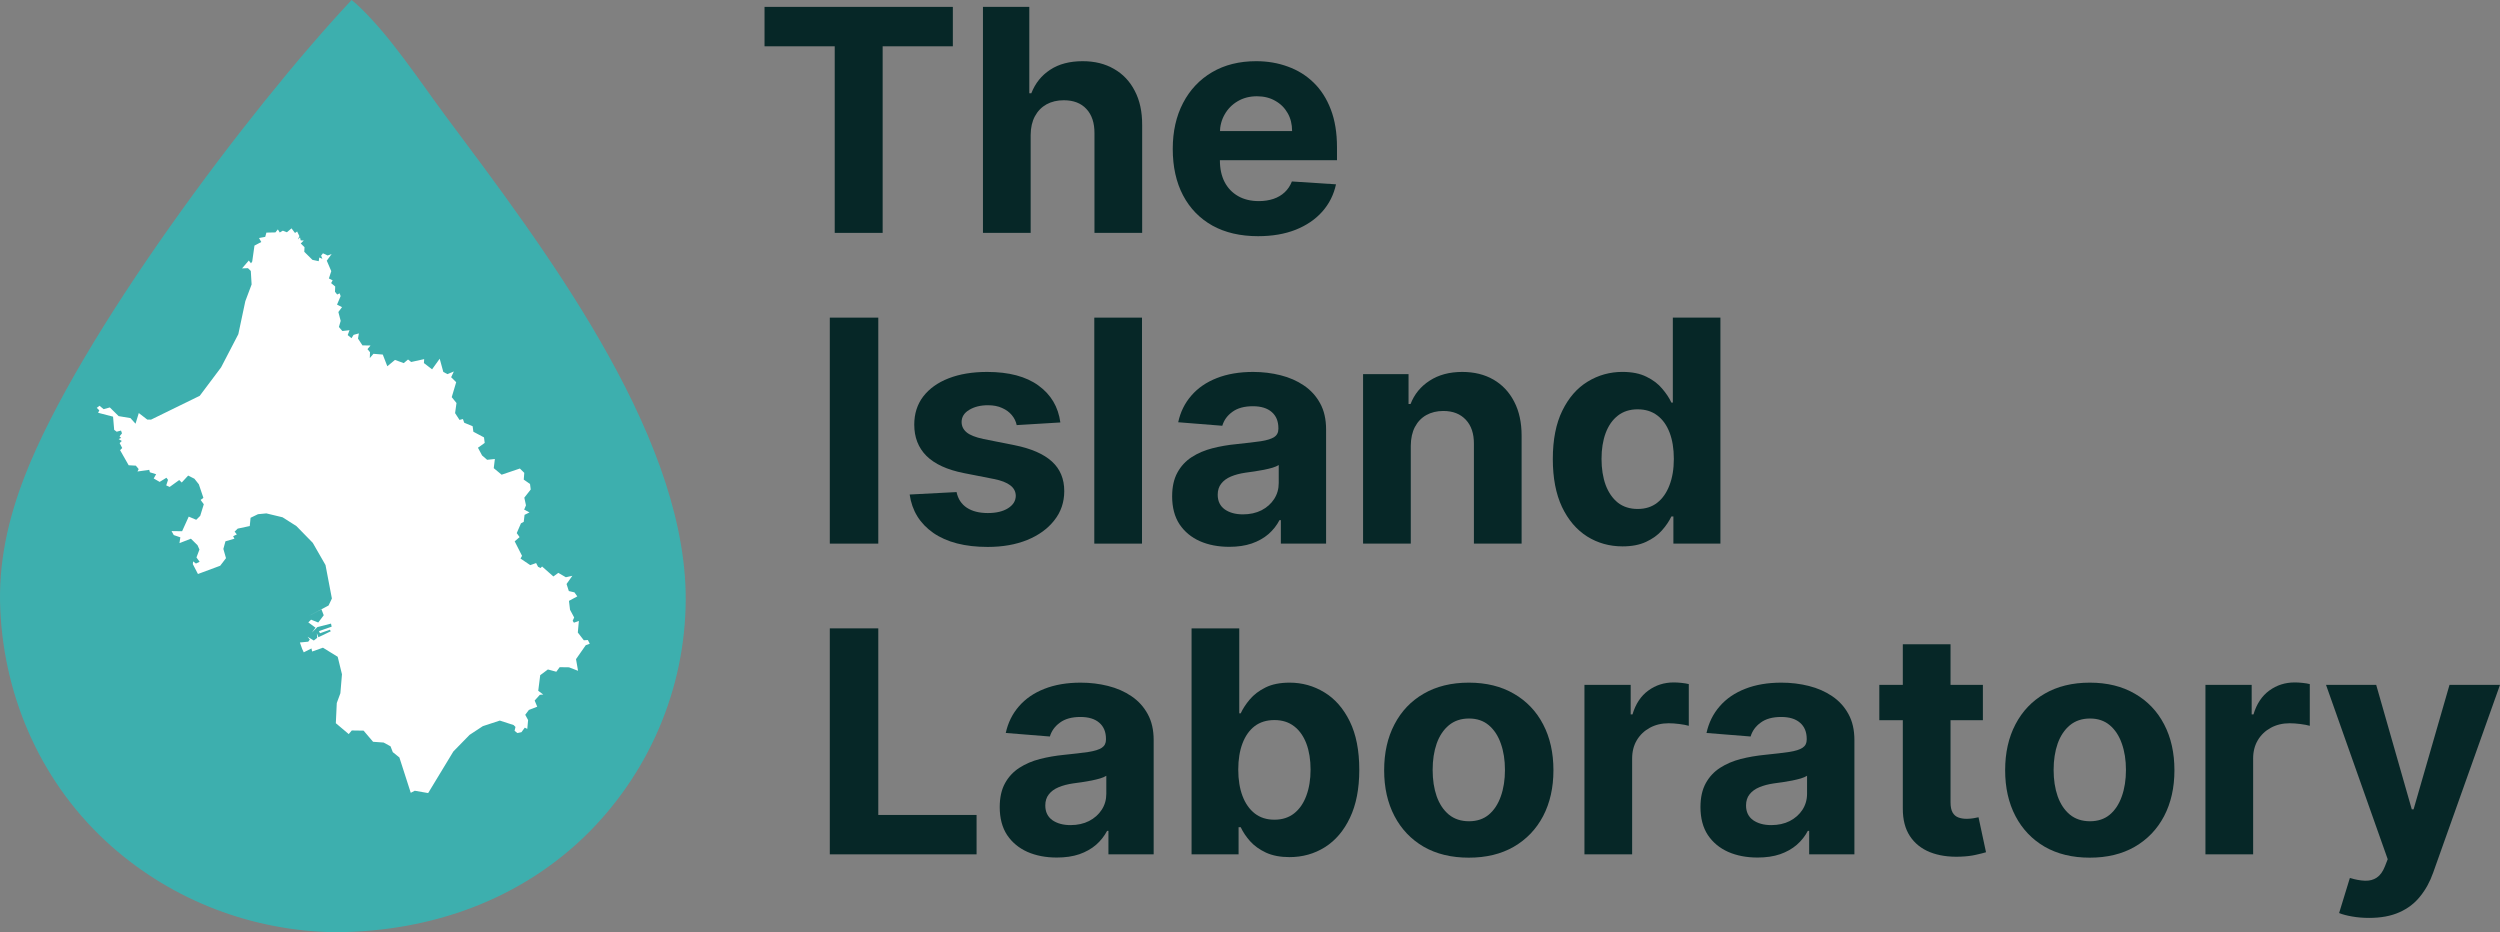 <svg width="118" height="44" viewBox="0 0 118 44" fill="none" xmlns="http://www.w3.org/2000/svg">
<rect x="0" y="0" width="118" height="44" fill="#808080" stroke="none"/>
<path d="M111.823 43.325C111.537 43.325 111.27 43.303 111.019 43.258C110.773 43.216 110.568 43.162 110.406 43.096L110.914 41.44C111.178 41.52 111.416 41.563 111.627 41.57C111.842 41.577 112.027 41.528 112.182 41.424C112.34 41.32 112.469 41.143 112.568 40.893L112.7 40.554L109.788 32.325H112.156L113.836 38.2H113.921L115.617 32.325H118L114.845 41.19C114.694 41.62 114.488 41.995 114.227 42.315C113.97 42.638 113.644 42.886 113.249 43.06C112.855 43.237 112.379 43.325 111.823 43.325Z" fill="#062727"/>
<path d="M104.097 40.325V32.325H106.279V33.721H106.364C106.512 33.225 106.76 32.85 107.109 32.596C107.458 32.339 107.859 32.211 108.314 32.211C108.427 32.211 108.548 32.218 108.678 32.232C108.809 32.245 108.923 32.265 109.022 32.289V34.258C108.916 34.226 108.77 34.199 108.583 34.174C108.397 34.15 108.226 34.138 108.071 34.138C107.74 34.138 107.444 34.209 107.183 34.351C106.926 34.49 106.721 34.685 106.57 34.935C106.422 35.185 106.348 35.473 106.348 35.799V40.325H104.097Z" fill="#062727"/>
<path d="M98.638 40.482C97.817 40.482 97.108 40.31 96.509 39.966C95.913 39.619 95.454 39.136 95.129 38.518C94.805 37.897 94.643 37.176 94.643 36.357C94.643 35.53 94.805 34.808 95.129 34.19C95.454 33.568 95.913 33.086 96.509 32.742C97.108 32.395 97.817 32.221 98.638 32.221C99.459 32.221 100.167 32.395 100.763 32.742C101.362 33.086 101.823 33.568 102.147 34.19C102.471 34.808 102.633 35.53 102.633 36.357C102.633 37.176 102.471 37.897 102.147 38.518C101.823 39.136 101.362 39.619 100.763 39.966C100.167 40.31 99.459 40.482 98.638 40.482ZM98.649 38.763C99.022 38.763 99.334 38.659 99.584 38.45C99.834 38.239 100.023 37.95 100.15 37.586C100.28 37.221 100.345 36.806 100.345 36.341C100.345 35.876 100.28 35.461 100.15 35.096C100.023 34.732 99.834 34.443 99.584 34.232C99.334 34.02 99.022 33.914 98.649 33.914C98.272 33.914 97.955 34.02 97.698 34.232C97.444 34.443 97.252 34.732 97.122 35.096C96.995 35.461 96.931 35.876 96.931 36.341C96.931 36.806 96.995 37.221 97.122 37.586C97.252 37.95 97.444 38.239 97.698 38.45C97.955 38.659 98.272 38.763 98.649 38.763Z" fill="#062727"/>
<path d="M93.592 32.325V33.992H88.704V32.325H93.592ZM89.813 30.409H92.065V37.867C92.065 38.072 92.096 38.231 92.16 38.346C92.223 38.457 92.311 38.535 92.424 38.58C92.54 38.626 92.674 38.648 92.826 38.648C92.931 38.648 93.037 38.639 93.143 38.622C93.248 38.601 93.329 38.586 93.386 38.575L93.74 40.226C93.627 40.261 93.468 40.301 93.264 40.346C93.06 40.395 92.811 40.424 92.519 40.435C91.977 40.455 91.501 40.384 91.092 40.221C90.687 40.058 90.372 39.804 90.146 39.461C89.921 39.117 89.81 38.683 89.813 38.158V30.409Z" fill="#062727"/>
<path d="M82.957 40.476C82.439 40.476 81.978 40.388 81.573 40.211C81.167 40.03 80.847 39.765 80.611 39.414C80.378 39.06 80.262 38.619 80.262 38.091C80.262 37.647 80.345 37.273 80.51 36.971C80.676 36.669 80.901 36.426 81.187 36.242C81.472 36.058 81.796 35.919 82.159 35.825C82.525 35.732 82.909 35.666 83.311 35.627C83.783 35.579 84.164 35.534 84.452 35.492C84.741 35.447 84.951 35.381 85.081 35.294C85.212 35.207 85.277 35.079 85.277 34.909V34.877C85.277 34.548 85.171 34.292 84.96 34.112C84.752 33.931 84.456 33.841 84.072 33.841C83.667 33.841 83.344 33.929 83.105 34.107C82.865 34.28 82.707 34.499 82.629 34.763L80.547 34.596C80.653 34.11 80.861 33.69 81.171 33.336C81.481 32.978 81.881 32.704 82.37 32.513C82.864 32.318 83.434 32.221 84.082 32.221C84.534 32.221 84.965 32.273 85.377 32.377C85.793 32.482 86.161 32.643 86.482 32.862C86.806 33.081 87.061 33.362 87.248 33.706C87.435 34.046 87.528 34.454 87.528 34.929V40.325H85.393V39.216H85.33C85.199 39.466 85.025 39.686 84.806 39.877C84.588 40.065 84.326 40.212 84.019 40.32C83.713 40.424 83.359 40.476 82.957 40.476ZM83.602 38.945C83.933 38.945 84.225 38.881 84.479 38.752C84.733 38.62 84.931 38.443 85.076 38.221C85.22 37.999 85.293 37.747 85.293 37.466V36.617C85.222 36.662 85.125 36.704 85.002 36.742C84.882 36.777 84.747 36.81 84.595 36.841C84.444 36.869 84.292 36.895 84.141 36.919C83.989 36.94 83.852 36.959 83.728 36.976C83.464 37.015 83.234 37.075 83.036 37.159C82.839 37.242 82.686 37.355 82.576 37.497C82.467 37.636 82.413 37.81 82.413 38.018C82.413 38.32 82.524 38.551 82.746 38.711C82.971 38.867 83.256 38.945 83.602 38.945Z" fill="#062727"/>
<path d="M74.786 40.325V32.325H76.968V33.721H77.053C77.201 33.225 77.449 32.85 77.798 32.596C78.147 32.339 78.548 32.211 79.003 32.211C79.115 32.211 79.237 32.218 79.367 32.232C79.498 32.245 79.612 32.265 79.711 32.289V34.258C79.605 34.226 79.459 34.199 79.272 34.174C79.086 34.15 78.915 34.138 78.76 34.138C78.428 34.138 78.133 34.209 77.872 34.351C77.615 34.49 77.41 34.685 77.259 34.935C77.111 35.185 77.037 35.473 77.037 35.799V40.325H74.786Z" fill="#062727"/>
<path d="M69.327 40.482C68.507 40.482 67.797 40.31 67.198 39.966C66.602 39.619 66.143 39.136 65.819 38.518C65.494 37.897 65.332 37.176 65.332 36.357C65.332 35.53 65.494 34.808 65.819 34.19C66.143 33.568 66.602 33.086 67.198 32.742C67.797 32.395 68.507 32.221 69.327 32.221C70.148 32.221 70.856 32.395 71.452 32.742C72.05 33.086 72.512 33.568 72.836 34.19C73.16 34.808 73.322 35.53 73.322 36.357C73.322 37.176 73.16 37.897 72.836 38.518C72.512 39.136 72.05 39.619 71.452 39.966C70.856 40.31 70.148 40.482 69.327 40.482ZM69.338 38.763C69.711 38.763 70.023 38.659 70.273 38.45C70.523 38.239 70.712 37.95 70.839 37.586C70.969 37.221 71.034 36.806 71.034 36.341C71.034 35.876 70.969 35.461 70.839 35.096C70.712 34.732 70.523 34.443 70.273 34.232C70.023 34.02 69.711 33.914 69.338 33.914C68.961 33.914 68.644 34.02 68.387 34.232C68.133 34.443 67.941 34.732 67.811 35.096C67.684 35.461 67.621 35.876 67.621 36.341C67.621 36.806 67.684 37.221 67.811 37.586C67.941 37.95 68.133 38.239 68.387 38.45C68.644 38.659 68.961 38.763 69.338 38.763Z" fill="#062727"/>
<path d="M56.242 40.325V29.659H58.493V33.669H58.562C58.66 33.454 58.803 33.235 58.99 33.013C59.18 32.787 59.427 32.6 59.73 32.45C60.036 32.297 60.417 32.221 60.871 32.221C61.463 32.221 62.009 32.374 62.509 32.679C63.009 32.981 63.409 33.438 63.709 34.049C64.008 34.657 64.158 35.419 64.158 36.336C64.158 37.228 64.012 37.981 63.719 38.596C63.43 39.207 63.036 39.671 62.536 39.987C62.039 40.299 61.482 40.456 60.866 40.456C60.429 40.456 60.057 40.384 59.751 40.242C59.448 40.1 59.199 39.921 59.006 39.706C58.812 39.487 58.664 39.266 58.562 39.044H58.461V40.325H56.242ZM58.446 36.325C58.446 36.801 58.513 37.216 58.646 37.57C58.78 37.924 58.974 38.2 59.228 38.398C59.481 38.593 59.789 38.69 60.152 38.69C60.519 38.69 60.829 38.591 61.082 38.393C61.336 38.192 61.528 37.914 61.658 37.56C61.792 37.202 61.859 36.791 61.859 36.325C61.859 35.864 61.794 35.457 61.664 35.106C61.533 34.756 61.341 34.481 61.088 34.284C60.834 34.086 60.522 33.987 60.152 33.987C59.786 33.987 59.476 34.082 59.222 34.273C58.972 34.464 58.78 34.735 58.646 35.086C58.513 35.436 58.446 35.85 58.446 36.325Z" fill="#062727"/>
<path d="M49.882 40.476C49.364 40.476 48.903 40.388 48.498 40.211C48.093 40.03 47.772 39.765 47.536 39.414C47.303 39.06 47.187 38.619 47.187 38.091C47.187 37.647 47.27 37.273 47.435 36.971C47.601 36.669 47.827 36.426 48.112 36.242C48.397 36.058 48.721 35.919 49.084 35.825C49.451 35.732 49.835 35.666 50.236 35.627C50.708 35.579 51.089 35.534 51.378 35.492C51.666 35.447 51.876 35.381 52.007 35.294C52.137 35.207 52.202 35.079 52.202 34.909V34.877C52.202 34.548 52.096 34.292 51.885 34.112C51.677 33.931 51.381 33.841 50.997 33.841C50.592 33.841 50.27 33.929 50.03 34.107C49.791 34.28 49.632 34.499 49.554 34.763L47.472 34.596C47.578 34.11 47.786 33.69 48.096 33.336C48.406 32.978 48.806 32.704 49.296 32.513C49.789 32.318 50.359 32.221 51.008 32.221C51.459 32.221 51.89 32.273 52.302 32.377C52.718 32.482 53.086 32.643 53.407 32.862C53.731 33.081 53.986 33.362 54.173 33.706C54.36 34.046 54.453 34.454 54.453 34.929V40.325H52.318V39.216H52.255C52.124 39.466 51.95 39.686 51.732 39.877C51.513 40.065 51.251 40.212 50.944 40.32C50.638 40.424 50.284 40.476 49.882 40.476ZM50.527 38.945C50.858 38.945 51.15 38.881 51.404 38.752C51.658 38.62 51.857 38.443 52.001 38.221C52.146 37.999 52.218 37.747 52.218 37.466V36.617C52.147 36.662 52.05 36.704 51.927 36.742C51.807 36.777 51.672 36.81 51.52 36.841C51.369 36.869 51.217 36.895 51.066 36.919C50.914 36.94 50.777 36.959 50.654 36.976C50.389 37.015 50.159 37.075 49.961 37.159C49.764 37.242 49.611 37.355 49.502 37.497C49.392 37.636 49.338 37.81 49.338 38.018C49.338 38.32 49.449 38.551 49.671 38.711C49.896 38.867 50.182 38.945 50.527 38.945Z" fill="#062727"/>
<path d="M39.167 40.325V29.659H41.455V38.466H46.094V40.325H39.167Z" fill="#062727"/>
<path d="M76.585 25.789C75.969 25.789 75.41 25.633 74.91 25.32C74.413 25.004 74.019 24.541 73.726 23.929C73.438 23.315 73.293 22.561 73.293 21.669C73.293 20.752 73.443 19.99 73.742 19.383C74.042 18.771 74.44 18.315 74.937 18.013C75.437 17.707 75.985 17.554 76.58 17.554C77.034 17.554 77.413 17.631 77.716 17.784C78.023 17.933 78.269 18.12 78.456 18.346C78.646 18.568 78.791 18.787 78.889 19.002H78.958V14.992H81.204V25.659H78.984V24.377H78.889C78.784 24.6 78.634 24.82 78.44 25.039C78.25 25.254 78.001 25.433 77.695 25.575C77.392 25.718 77.022 25.789 76.585 25.789ZM77.299 24.023C77.662 24.023 77.968 23.926 78.218 23.732C78.472 23.534 78.665 23.258 78.799 22.903C78.937 22.549 79.005 22.134 79.005 21.659C79.005 21.183 78.939 20.77 78.805 20.419C78.671 20.068 78.477 19.797 78.223 19.607C77.97 19.416 77.662 19.32 77.299 19.32C76.929 19.32 76.617 19.419 76.363 19.617C76.11 19.815 75.918 20.089 75.787 20.44C75.657 20.791 75.592 21.197 75.592 21.659C75.592 22.124 75.657 22.535 75.787 22.893C75.921 23.247 76.113 23.525 76.363 23.726C76.617 23.924 76.929 24.023 77.299 24.023Z" fill="#062727"/>
<path d="M66.589 21.034V25.659H64.337V17.659H66.483V19.07H66.578C66.758 18.605 67.059 18.237 67.482 17.966C67.904 17.692 68.417 17.555 69.019 17.555C69.583 17.555 70.075 17.676 70.494 17.919C70.913 18.162 71.239 18.509 71.471 18.961C71.704 19.409 71.82 19.943 71.82 20.565V25.659H69.569V20.961C69.573 20.471 69.446 20.089 69.189 19.815C68.931 19.537 68.577 19.398 68.126 19.398C67.823 19.398 67.556 19.462 67.323 19.591C67.094 19.719 66.914 19.907 66.784 20.153C66.657 20.396 66.592 20.69 66.589 21.034Z" fill="#062727"/>
<path d="M58.02 25.81C57.502 25.81 57.041 25.721 56.636 25.544C56.23 25.363 55.91 25.098 55.674 24.747C55.441 24.393 55.325 23.952 55.325 23.424C55.325 22.98 55.408 22.607 55.574 22.305C55.739 22.002 55.965 21.759 56.25 21.575C56.535 21.391 56.859 21.252 57.222 21.159C57.589 21.065 57.973 20.999 58.374 20.961C58.846 20.912 59.227 20.867 59.516 20.825C59.804 20.78 60.014 20.714 60.144 20.627C60.275 20.541 60.34 20.412 60.34 20.242V20.211C60.34 19.881 60.234 19.626 60.023 19.445C59.815 19.265 59.519 19.174 59.135 19.174C58.73 19.174 58.408 19.263 58.168 19.44C57.928 19.613 57.77 19.832 57.693 20.096L55.611 19.93C55.716 19.443 55.924 19.023 56.234 18.669C56.544 18.311 56.944 18.037 57.434 17.846C57.927 17.652 58.498 17.555 59.146 17.555C59.597 17.555 60.028 17.607 60.44 17.711C60.856 17.815 61.224 17.976 61.545 18.195C61.869 18.414 62.124 18.695 62.311 19.039C62.498 19.379 62.591 19.787 62.591 20.263V25.659H60.456V24.549H60.393C60.263 24.799 60.088 25.02 59.87 25.211C59.651 25.398 59.389 25.546 59.082 25.653C58.776 25.758 58.422 25.81 58.02 25.81ZM58.665 24.278C58.996 24.278 59.288 24.214 59.542 24.086C59.796 23.954 59.995 23.777 60.139 23.555C60.284 23.332 60.356 23.081 60.356 22.799V21.95C60.285 21.995 60.188 22.037 60.065 22.075C59.945 22.11 59.81 22.143 59.658 22.174C59.507 22.202 59.355 22.228 59.204 22.252C59.052 22.273 58.915 22.292 58.792 22.31C58.527 22.348 58.297 22.409 58.099 22.492C57.902 22.575 57.749 22.688 57.64 22.831C57.531 22.969 57.476 23.143 57.476 23.351C57.476 23.653 57.587 23.884 57.809 24.044C58.034 24.2 58.32 24.278 58.665 24.278Z" fill="#062727"/>
<path d="M53.902 14.992V25.659H51.651V14.992H53.902Z" fill="#062727"/>
<path d="M50.049 19.94L47.988 20.065C47.952 19.891 47.877 19.735 47.76 19.596C47.644 19.454 47.491 19.341 47.301 19.258C47.114 19.171 46.89 19.127 46.63 19.127C46.281 19.127 45.987 19.2 45.747 19.346C45.508 19.488 45.388 19.68 45.388 19.919C45.388 20.11 45.465 20.271 45.62 20.403C45.775 20.535 46.041 20.641 46.418 20.721L47.887 21.013C48.676 21.172 49.265 21.43 49.652 21.784C50.04 22.138 50.233 22.603 50.233 23.18C50.233 23.704 50.077 24.164 49.763 24.56C49.453 24.956 49.027 25.265 48.484 25.487C47.945 25.706 47.324 25.815 46.619 25.815C45.544 25.815 44.688 25.594 44.051 25.153C43.417 24.709 43.045 24.105 42.936 23.341L45.15 23.226C45.217 23.549 45.379 23.796 45.636 23.966C45.893 24.133 46.223 24.216 46.624 24.216C47.019 24.216 47.336 24.141 47.575 23.992C47.819 23.839 47.942 23.643 47.945 23.403C47.942 23.202 47.856 23.037 47.687 22.909C47.517 22.777 47.257 22.676 46.904 22.607L45.499 22.331C44.706 22.174 44.116 21.903 43.728 21.518C43.344 21.133 43.153 20.641 43.153 20.044C43.153 19.53 43.293 19.087 43.575 18.716C43.861 18.344 44.26 18.058 44.775 17.857C45.293 17.655 45.899 17.555 46.593 17.555C47.618 17.555 48.425 17.768 49.013 18.195C49.605 18.622 49.95 19.204 50.049 19.94Z" fill="#062727"/>
<path d="M41.455 14.992V25.659H39.167V14.992H41.455Z" fill="#062727"/>
<path d="M59.381 11.148C58.546 11.148 57.827 10.981 57.225 10.648C56.626 10.311 56.164 9.836 55.84 9.221C55.516 8.603 55.354 7.872 55.354 7.028C55.354 6.205 55.516 5.483 55.84 4.862C56.164 4.24 56.62 3.756 57.209 3.409C57.801 3.061 58.495 2.888 59.291 2.888C59.826 2.888 60.325 2.973 60.786 3.143C61.251 3.31 61.656 3.561 62.002 3.898C62.35 4.235 62.622 4.659 62.815 5.169C63.009 5.676 63.106 6.27 63.106 6.95V7.56H56.252V6.185H60.987C60.987 5.865 60.917 5.582 60.776 5.336C60.635 5.089 60.439 4.896 60.189 4.757C59.943 4.615 59.655 4.544 59.328 4.544C58.986 4.544 58.683 4.622 58.419 4.778C58.158 4.931 57.954 5.138 57.806 5.398C57.658 5.655 57.582 5.941 57.579 6.257V7.565C57.579 7.961 57.653 8.303 57.801 8.591C57.952 8.879 58.165 9.101 58.44 9.257C58.715 9.414 59.041 9.492 59.418 9.492C59.668 9.492 59.897 9.457 60.105 9.388C60.312 9.318 60.49 9.214 60.638 9.075C60.786 8.936 60.899 8.766 60.977 8.565L63.059 8.7C62.953 9.193 62.736 9.624 62.408 9.992C62.084 10.356 61.665 10.641 61.151 10.846C60.64 11.047 60.05 11.148 59.381 11.148Z" fill="#062727"/>
<path d="M48.647 6.367V10.992H46.396V0.325H48.583V4.403H48.678C48.862 3.931 49.158 3.561 49.566 3.294C49.975 3.023 50.487 2.888 51.104 2.888C51.668 2.888 52.159 3.009 52.578 3.252C53.001 3.492 53.329 3.837 53.561 4.289C53.797 4.737 53.913 5.273 53.91 5.898V10.992H51.659V6.294C51.662 5.801 51.535 5.417 51.278 5.143C51.025 4.869 50.669 4.732 50.211 4.732C49.904 4.732 49.633 4.796 49.397 4.924C49.165 5.053 48.981 5.24 48.848 5.487C48.717 5.73 48.65 6.023 48.647 6.367Z" fill="#062727"/>
<path d="M36.086 2.185V0.325H44.974V2.185H41.661V10.992H39.399V2.185H36.086Z" fill="#062727"/>
<path d="M16.596 0C16.673 0.064 16.753 0.126 16.827 0.194C18.385 1.627 19.803 3.827 21.07 5.525C25.579 11.57 32.171 20.218 32.362 27.92C32.368 28.181 32.367 28.441 32.359 28.701C32.351 28.962 32.337 29.221 32.316 29.481C32.295 29.741 32.268 30 32.234 30.258C32.2 30.516 32.16 30.773 32.113 31.03C32.067 31.286 32.014 31.541 31.954 31.795C31.895 32.049 31.829 32.301 31.756 32.551C31.684 32.802 31.606 33.051 31.521 33.298C31.436 33.544 31.345 33.789 31.248 34.032C31.151 34.274 31.048 34.514 30.939 34.751C30.83 34.988 30.715 35.223 30.594 35.455C30.473 35.687 30.347 35.915 30.214 36.141C30.082 36.367 29.944 36.589 29.8 36.808C29.656 37.027 29.507 37.242 29.353 37.454C29.199 37.666 29.039 37.874 28.874 38.078C28.709 38.282 28.539 38.482 28.364 38.678C28.189 38.874 28.009 39.066 27.825 39.253C24.637 42.459 20.366 43.974 15.859 44C15.617 43.998 15.375 43.99 15.133 43.976C14.891 43.963 14.649 43.945 14.408 43.921C14.167 43.897 13.927 43.867 13.687 43.833C13.448 43.798 13.209 43.758 12.971 43.713C12.733 43.668 12.496 43.617 12.261 43.562C12.025 43.506 11.791 43.446 11.559 43.379C11.326 43.313 11.095 43.242 10.865 43.166C10.636 43.09 10.408 43.008 10.183 42.922C9.957 42.836 9.733 42.744 9.512 42.648C9.29 42.552 9.071 42.451 8.854 42.345C8.637 42.239 8.423 42.128 8.211 42.013C8 41.897 7.791 41.777 7.584 41.652C7.378 41.528 7.175 41.398 6.975 41.265C6.774 41.131 6.577 40.993 6.383 40.85C6.189 40.708 5.999 40.561 5.812 40.41C5.625 40.259 5.441 40.104 5.261 39.945C2.025 37.078 0.21 33.05 0.014 28.787C-0.088 26.581 0.378 24.503 1.178 22.447C3.743 15.856 11.72 5.202 16.596 0Z" fill="#3DAFAE"/>
<path d="M21.294 17.805L21.532 18.04L21.322 18.745L21.546 19.023L21.48 19.499L21.689 19.82L21.85 19.779L21.911 19.953L22.309 20.118L22.343 20.378L22.845 20.645L22.878 20.906L22.559 21.133L22.754 21.497L22.992 21.703L23.358 21.664L23.305 22.097L23.677 22.406L24.538 22.114L24.746 22.319L24.721 22.637L25.017 22.843L25.05 23.104L24.748 23.49L24.826 23.852L24.741 24.054L24.992 24.187L24.759 24.3L24.72 24.632L24.589 24.702L24.39 25.162L24.525 25.352L24.293 25.551L24.64 26.235L24.569 26.364L25.028 26.674L25.305 26.576L25.395 26.751L25.514 26.811L25.586 26.739L26.12 27.209L26.353 27.039L26.708 27.246L27.015 27.178L26.741 27.565L26.849 27.898L27.114 27.96L27.248 28.15L26.855 28.361L26.905 28.781L27.101 29.145L27.03 29.303L27.09 29.391L27.323 29.307L27.273 29.855L27.556 30.221L27.747 30.209L27.837 30.384L27.648 30.453L27.188 31.112L27.284 31.662L26.856 31.497L26.416 31.491L26.258 31.706L25.86 31.599L25.498 31.869L25.405 32.605L25.642 32.782L25.481 32.794L25.236 33.065L25.357 33.356L24.964 33.509L24.791 33.738L24.926 33.986L24.888 34.404L24.77 34.345L24.612 34.559L24.422 34.6L24.288 34.497L24.33 34.31L24.241 34.222L23.592 34.011L22.79 34.274L22.165 34.685L21.399 35.469L20.209 37.433L19.577 37.323L19.388 37.421L18.851 35.752L18.54 35.502L18.433 35.226L18.108 35.048L17.609 35.012L17.161 34.486L16.604 34.478L16.46 34.649L15.851 34.135L15.896 33.182L16.066 32.721L16.141 31.826L15.939 31L15.243 30.571L14.733 30.752L14.701 30.607L14.337 30.79L14.262 30.63L14.155 30.325L14.55 30.287L14.622 30.187L14.518 30.055L14.813 30.233L14.973 30.105L14.955 29.888L15.031 30.077L15.614 29.796L15.569 29.723L15.102 29.89L15.056 29.788L15.654 29.579L15.623 29.434L14.98 29.599L14.72 29.856L14.893 29.627L14.552 29.376L14.682 29.248L15.021 29.383L15.28 29.04L15.174 28.763L14.548 29.087L15.508 28.58L15.665 28.25L15.364 26.67L14.762 25.621L13.989 24.83L13.337 24.416L12.572 24.232L12.177 24.27L11.827 24.439L11.789 24.829L11.219 24.951L11.074 25.093L11.179 25.225L11.004 25.309L11.064 25.426L10.641 25.55L10.543 25.91L10.667 26.345L10.393 26.703L9.343 27.093L9.102 26.627L9.114 26.497L9.248 26.6L9.423 26.516L9.273 26.311L9.414 25.938L9.323 25.734L9.011 25.426L8.471 25.636L8.512 25.362L8.202 25.256L8.097 25.067L8.595 25.074L8.908 24.384L9.262 24.534L9.45 24.348L9.619 23.801L9.469 23.597L9.6 23.498L9.385 22.859L9.176 22.596L8.881 22.447L8.578 22.775L8.459 22.658L8.008 22.984L7.846 22.91L7.93 22.651L7.856 22.549L7.536 22.746L7.255 22.584L7.369 22.383L7.075 22.292L7.044 22.176L6.488 22.255L6.545 22.14L6.411 21.979L6.073 21.96L5.667 21.246L5.768 21.147L5.647 20.914L5.749 20.814L5.601 20.725L5.717 20.669L5.643 20.596L5.758 20.453L5.712 20.322L5.508 20.377L5.389 20.288L5.336 19.666L4.63 19.483L4.687 19.368L4.568 19.251L4.698 19.152L4.891 19.313L5.184 19.231L5.6 19.641L6.159 19.735L6.397 19.999L6.551 19.495L6.951 19.804L7.128 19.807L9.428 18.682L10.436 17.338L11.249 15.773L11.579 14.217L11.876 13.426L11.838 12.79L11.704 12.658L11.425 12.668L11.743 12.297L11.847 12.428L11.905 12.343L12.011 11.592L12.332 11.423L12.226 11.234L12.519 11.18L12.574 10.979L12.999 10.97L13.115 10.827L13.205 10.973L13.35 10.888L13.542 10.963L13.759 10.778L13.924 10.997L14.025 10.926L14.131 11.145L14.06 11.303L14.161 11.203L14.193 11.348L14.339 11.35L14.195 11.492L14.373 11.668L14.362 11.885L14.748 12.266L15.043 12.328L15.069 12.155L15.217 12.215L15.156 12.069L15.243 11.955L15.464 12.059L15.654 11.99L15.424 12.304L15.636 12.799L15.524 13.144L15.701 13.233L15.629 13.362L15.822 13.524L15.811 13.77L15.915 13.901L16.032 13.845L16.078 13.976L15.908 14.378L16.144 14.497L15.971 14.726L16.08 15.146L15.996 15.434L16.16 15.624L16.497 15.586L16.412 15.816L16.59 15.963L16.691 15.805L16.939 15.736L16.898 15.982L17.108 16.302L17.489 16.308L17.345 16.479L17.465 16.625L17.454 16.9L17.627 16.7L18.067 16.735L18.281 17.287L18.643 16.988L19.056 17.139L19.259 16.968L19.407 17.086L20.021 16.95L20.009 17.137L20.394 17.432L20.754 16.931L20.924 17.555L21.116 17.659L21.422 17.533L21.294 17.805Z" fill="white"/>
</svg>
